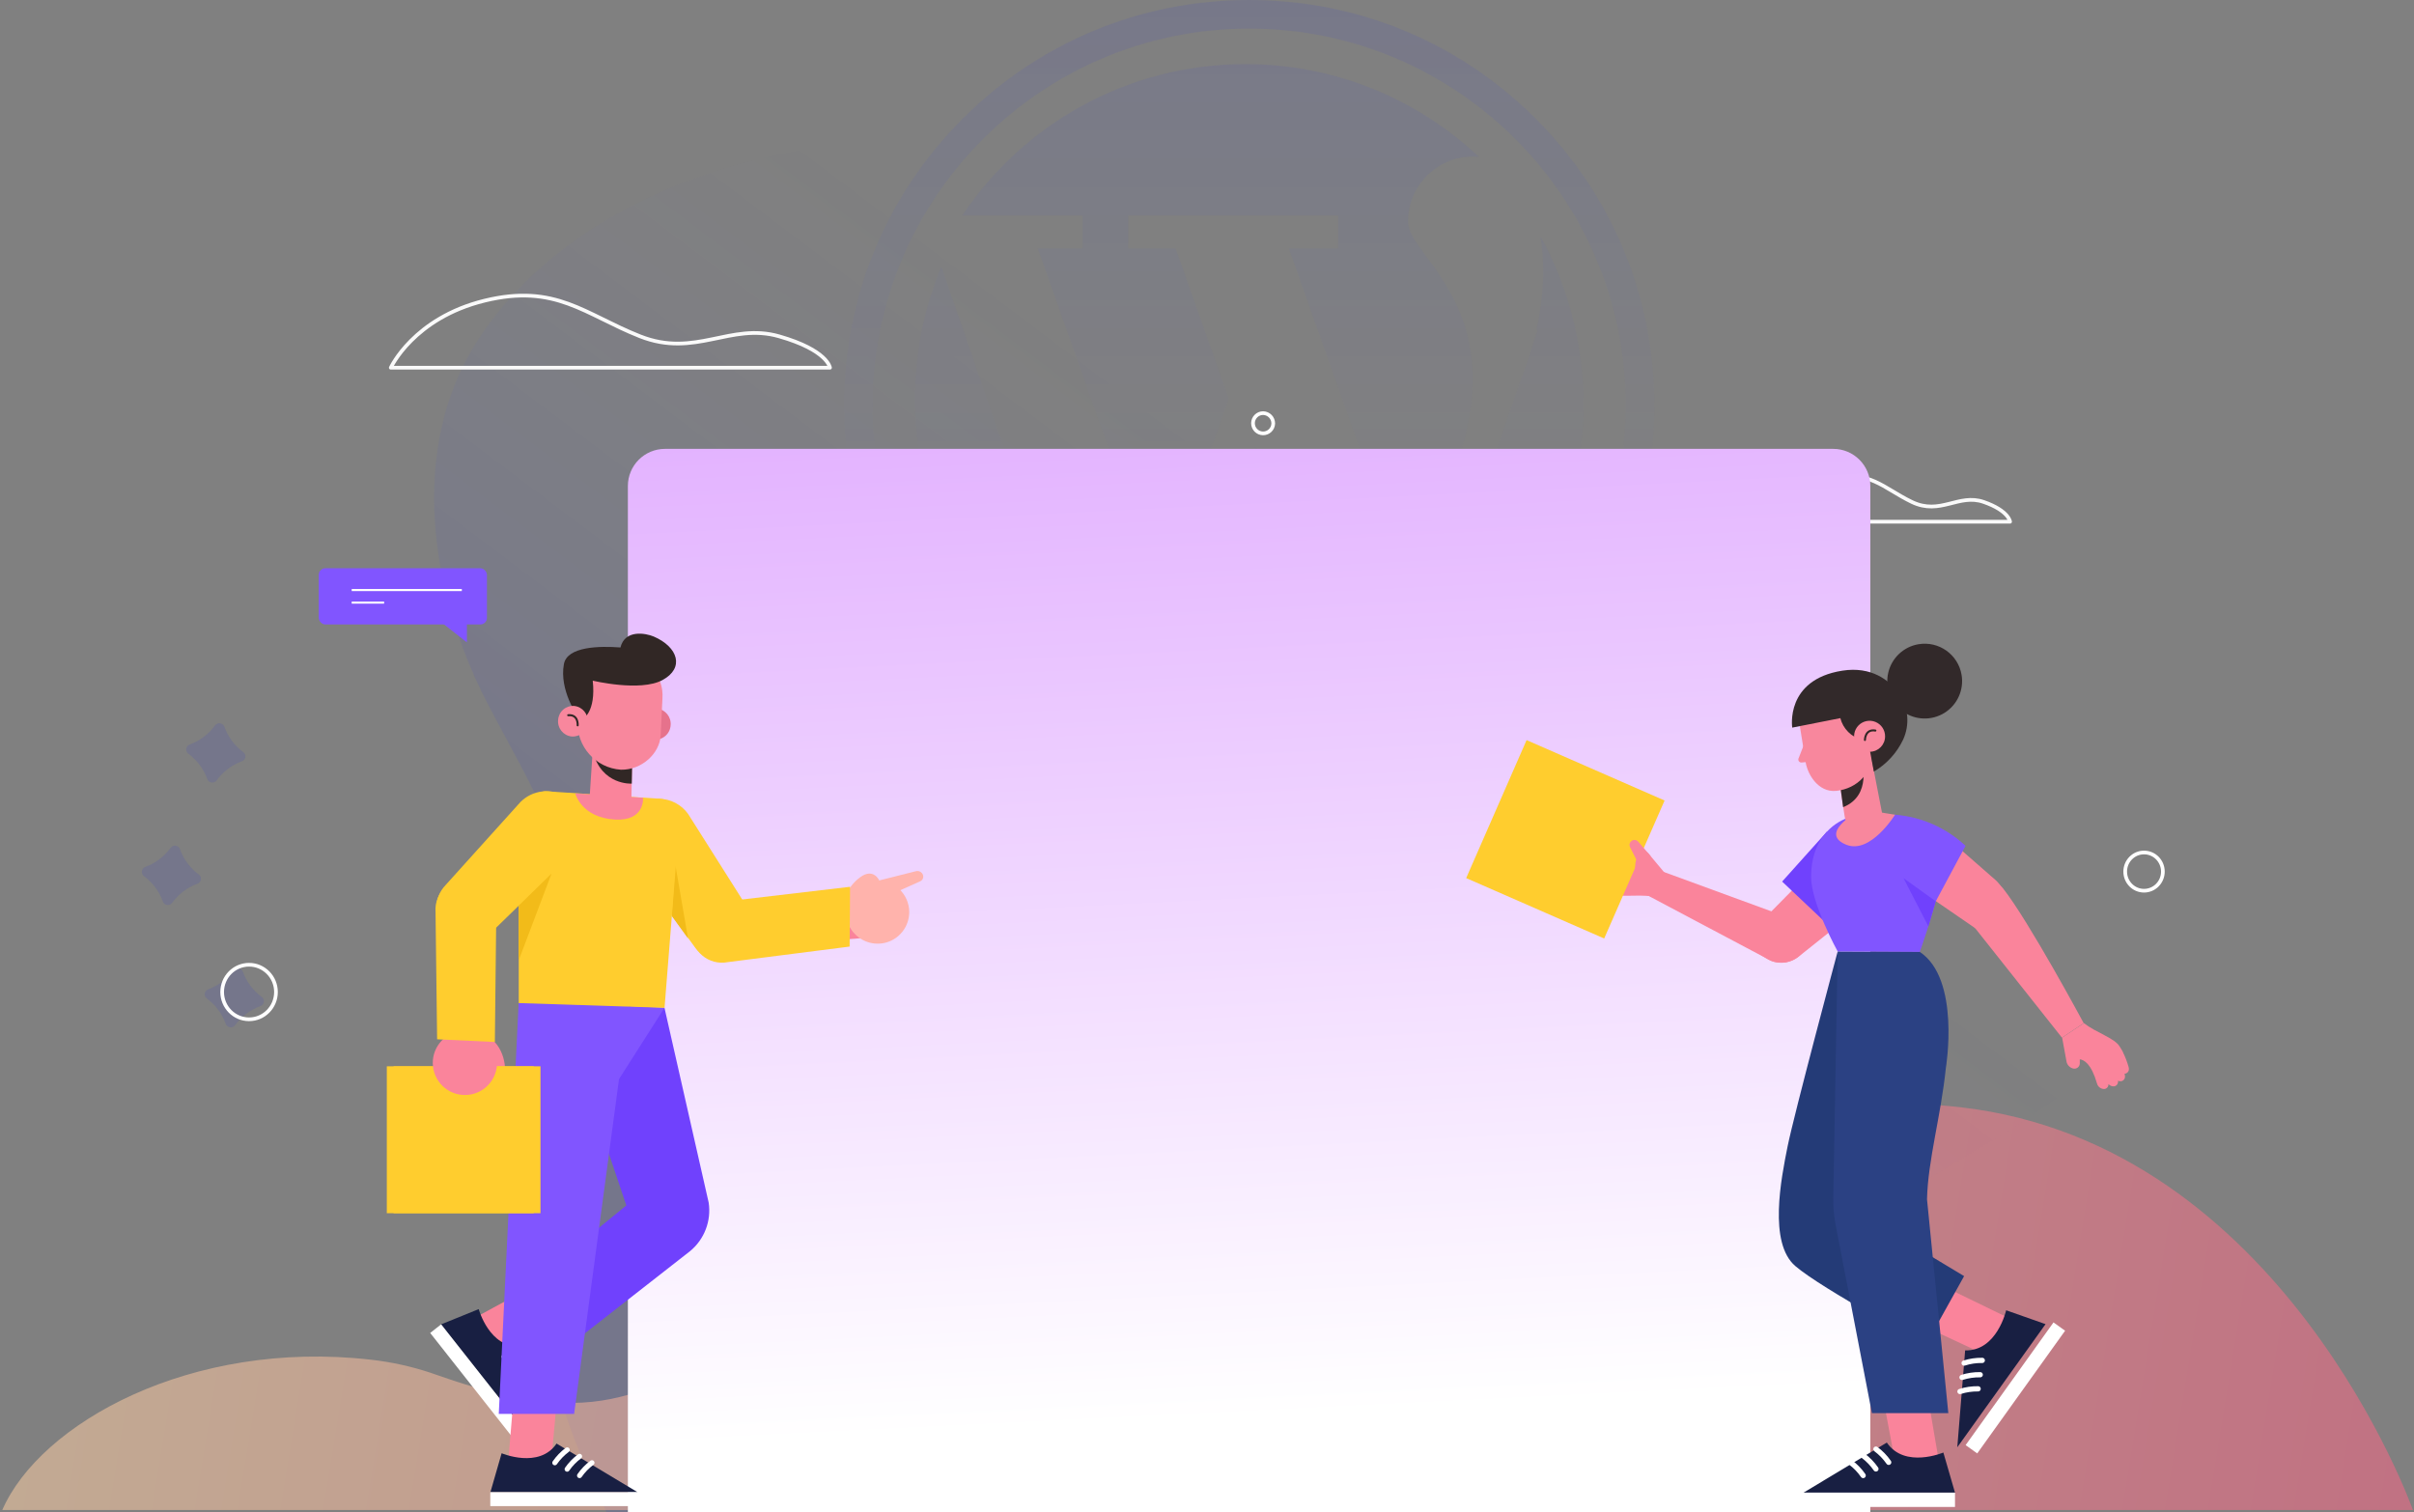 <?xml version="1.0" encoding="UTF-8"?>
<svg width="715px" height="448px" viewBox="0 0 715 448" version="1.1" xmlns="http://www.w3.org/2000/svg" xmlns:xlink="http://www.w3.org/1999/xlink">
    <rect x="0" y="0" width="715" height="448" fill="#808080" stroke="none"/>
    <!-- Generator: Sketch 54.1 (76490) - https://sketchapp.com -->
    <title>54545</title>
    <desc>Created with Sketch.</desc>
    <defs>
        <linearGradient x1="51.093%" y1="29.969%" x2="16.527%" y2="57.469%" id="linearGradient-1">
            <stop stop-color="#6B73FF" stop-opacity="0" offset="0%"></stop>
            <stop stop-color="#000DFF" offset="100%"></stop>
        </linearGradient>
        <linearGradient x1="0%" y1="48.581%" x2="100%" y2="51.419%" id="linearGradient-2">
            <stop stop-color="#FFD3A5" offset="0%"></stop>
            <stop stop-color="#FD6585" offset="100%"></stop>
        </linearGradient>
        <linearGradient x1="50%" y1="66.597%" x2="50%" y2="-10.603%" id="linearGradient-3">
            <stop stop-color="#6B73FF" stop-opacity="0" offset="0%"></stop>
            <stop stop-color="#000DFF" offset="100%"></stop>
        </linearGradient>
        <linearGradient x1="55.785%" y1="-7.399%" x2="61.501%" y2="90.729%" id="linearGradient-4">
            <stop stop-color="#E2B0FF" offset="0%"></stop>
            <stop stop-color="#FFFFFF" offset="100%"></stop>
        </linearGradient>
    </defs>
    <g id="Page-1" stroke="none" stroke-width="1" fill="none" fill-rule="evenodd">
        <g id="weLabs-Design_WordPress-Service" transform="translate(-846, -126)">
            <g id="54545" transform="translate(846, 126)">
                <path d="M559.119,43.437 L574.172,33.484 L578.466,40.024 C580.558,39.45 582.695,39.052 584.853,38.834 C587.425,38.593 590.015,38.629 592.579,38.942 L595.903,32 L616.587,41.972 L613.34,48.744 C616.892,52.1 619.73,56.144 621.681,60.634 L629.053,59.938 L631.192,82.882 L623.836,83.578 C623.614,84.547 623.354,85.505 623.056,86.45 C643.925,109.075 658.543,137.48 664.427,168.95 C675.218,223.01 660.523,284.373 616.237,319.915 C581.451,347.877 540.163,358.708 514.354,397.747 C507.367,408.314 497.842,424.785 485.778,447.161 L179.655,447.959 C172.939,433.841 168.561,423.019 166.523,415.495 C159.083,387.702 159.529,358.092 164.986,329.96 C167.724,315.901 169.72,301.708 170.966,287.439 C173.579,257.643 157.054,232.87 144.019,207.604 C127.51,175.497 120.839,133.023 141.344,101.039 C160.236,71.644 193.962,54.127 227.164,46.517 C260.844,38.798 295.83,39.83 330.355,41.063 C365.671,42.253 401.025,40.496 436.05,35.809 C472.45,31.064 510.111,28.923 545.835,39.091 C550.348,40.361 554.778,41.812 559.119,43.437 Z M588.999,58.192 C594.082,61.374 598.977,64.82 603.664,68.511 C602.599,66.055 600.969,63.857 598.876,62.117 C596.063,59.776 592.599,58.415 588.999,58.192 Z M71.953,287.871 C73.011,290.819 74.932,293.39 77.471,295.258 C77.972,295.592 78.237,296.178 78.153,296.77 C78.069,297.361 77.651,297.853 77.076,298.038 C74.107,299.134 71.532,301.074 69.677,303.613 C69.342,304.126 68.734,304.4 68.122,304.312 C67.51,304.225 67.005,303.793 66.831,303.207 C65.769,300.257 63.85,297.682 61.313,295.804 C60.822,295.468 60.564,294.887 60.648,294.302 C60.731,293.717 61.142,293.229 61.709,293.04 C64.678,291.944 67.252,290.004 69.108,287.465 C69.443,286.951 70.05,286.678 70.663,286.765 C71.275,286.853 71.779,287.285 71.953,287.871 Z M53.33,251.614 C54.388,254.564 56.307,257.136 58.845,259.006 C59.345,259.342 59.607,259.931 59.519,260.523 C59.432,261.115 59.01,261.606 58.434,261.787 C55.474,262.883 52.907,264.818 51.055,267.35 C50.723,267.864 50.118,268.14 49.506,268.056 C48.895,267.972 48.389,267.544 48.211,266.959 C47.138,264.01 45.216,261.435 42.681,259.553 C42.189,259.216 41.932,258.634 42.016,258.049 C42.099,257.464 42.509,256.975 43.076,256.787 C46.046,255.686 48.623,253.746 50.486,251.208 C50.821,250.694 51.428,250.421 52.04,250.508 C52.652,250.595 53.156,251.028 53.33,251.614 Z M66.492,215.356 C67.555,218.306 69.475,220.881 72.012,222.759 C72.503,223.097 72.758,223.681 72.671,224.266 C72.584,224.852 72.17,225.338 71.6,225.523 C68.637,226.624 66.068,228.563 64.215,231.098 C63.88,231.612 63.272,231.885 62.66,231.798 C62.047,231.71 61.543,231.278 61.369,230.692 C60.294,227.744 58.37,225.171 55.833,223.29 C55.342,222.954 55.084,222.372 55.168,221.787 C55.251,221.202 55.662,220.714 56.229,220.526 C59.202,219.426 61.781,217.487 63.646,214.95 C63.981,214.437 64.589,214.163 65.201,214.251 C65.814,214.338 66.318,214.77 66.492,215.356 Z M720.811,236.231 C721.874,239.174 723.789,241.745 726.318,243.626 C726.81,243.962 727.068,244.543 726.984,245.127 C726.901,245.711 726.49,246.199 725.922,246.388 C722.957,247.487 720.387,249.425 718.533,251.957 C718.2,252.48 717.586,252.761 716.967,252.673 C716.347,252.586 715.838,252.146 715.669,251.552 C714.606,248.605 712.685,246.032 710.146,244.156 C709.654,243.821 709.396,243.24 709.48,242.655 C709.563,242.071 709.974,241.583 710.542,241.395 C713.516,240.296 716.097,238.359 717.963,235.825 C718.298,235.312 718.907,235.039 719.519,235.126 C720.132,235.213 720.637,235.645 720.811,236.231 Z M681.333,263.689 C682.386,266.644 684.306,269.222 686.848,271.094 C687.348,271.428 687.613,272.015 687.529,272.606 C687.445,273.198 687.027,273.69 686.453,273.875 C683.486,274.966 680.913,276.901 679.058,279.436 C678.726,279.95 678.121,280.226 677.509,280.142 C676.898,280.058 676.392,279.63 676.214,279.046 C675.152,276.09 673.228,273.513 670.684,271.641 C670.193,271.302 669.938,270.718 670.025,270.133 C670.112,269.547 670.526,269.06 671.095,268.876 C674.06,267.775 676.631,265.835 678.489,263.298 C678.822,262.784 679.426,262.509 680.038,262.593 C680.649,262.676 681.155,263.105 681.333,263.689 Z M697.801,198.891 C698.853,201.839 700.767,204.412 703.303,206.284 C703.794,206.62 704.052,207.201 703.968,207.785 C703.885,208.369 703.474,208.857 702.907,209.045 C699.946,210.154 697.375,212.089 695.508,214.614 C695.176,215.127 694.571,215.402 693.959,215.318 C693.347,215.235 692.841,214.807 692.663,214.224 C691.609,211.273 689.688,208.699 687.145,206.83 C686.644,206.497 686.379,205.911 686.463,205.32 C686.547,204.73 686.965,204.238 687.54,204.054 C690.513,202.965 693.089,201.026 694.939,198.486 C695.271,197.963 695.885,197.682 696.504,197.77 C697.123,197.858 697.631,198.297 697.801,198.891 Z" id="Combined-Shape" fill="url(#linearGradient-1)" fill-rule="nonzero" opacity="0.087"></path>
                <path d="M109.829,402.758 C115.886,403.435 121.855,404.746 127.639,406.668 L127.639,406.668 L127.872,406.754 L128.509,406.975 C160.868,418.521 175.736,416.351 188.459,412.454 C222.778,401.9 243.199,356.463 298.858,365.252 C322.465,368.929 341.464,374.052 356.258,384.373 L356.258,384.373 L356.565,384.618 C358.685,386.101 360.757,387.621 362.693,389.177 C391.632,408.078 420.473,383.441 428.759,377.864 C429.359,377.423 429.985,373.917 430.61,373.476 L431.124,373.084 L431.124,373.084 C467.393,347.516 525.087,321.604 580.661,327.978 C676.266,338.899 714.68,447.276 714.68,447.276 L0.68,447.276 C11.834,421.659 56.45,396.654 109.829,402.758 Z" id="Path" fill="url(#linearGradient-2)" fill-rule="nonzero" opacity="0.517"></path>
                <rect id="Rectangle" fill="#8155FF" fill-rule="nonzero" transform="translate(119.315, 176.65) rotate(180) translate(-119.315, -176.65) " x="94.41" y="168.33" width="49.81" height="16.64" rx="1.94"></rect>
                <path d="M104.17,174.78 L136.79,174.78" id="Path" stroke="#FFFFFF" stroke-width="0.62"></path>
                <path d="M104.17,178.5 L113.77,178.5" id="Path" stroke="#FFFFFF" stroke-width="0.62"></path>
                <polygon id="Path" fill="#8155FF" fill-rule="nonzero" points="138.29 182.75 138.29 190.28 128.7 182.75"></polygon>
                <ellipse id="Oval" stroke="#FFFFFF" stroke-width="1.09" cx="635.04" cy="258.18" rx="5.58" ry="5.66"></ellipse>
                <ellipse id="Oval" stroke="#FFFFFF" stroke-width="1.09" cx="73.77" cy="293.85" rx="7.97" ry="8.08"></ellipse>
                <path d="M377.12,125.45 C377.076,127.096 375.714,128.399 374.068,128.37 C372.422,128.34 371.107,126.99 371.121,125.344 C371.135,123.698 372.474,122.371 374.12,122.37 C375.794,122.403 377.131,123.775 377.12,125.45 L377.12,125.45 Z" id="Path" stroke="#FFFFFF" stroke-width="1.09"></path>
                <path d="M115.75,108.92 L245.83,108.92 C245.83,108.92 245.2,103.75 230.75,99.62 C216.3,95.49 205.92,106.08 189.58,99.62 C173.24,93.16 164.58,83.9 143.53,89.06 C122.48,94.22 115.75,108.92 115.75,108.92 Z" id="Path" stroke="#FAFAFA" stroke-width="1.1" stroke-linecap="round" stroke-linejoin="round"></path>
                <path d="M528.09,154.54 L595.36,154.54 C595.36,154.54 595.04,151.29 587.56,148.69 C580.08,146.09 574.73,152.75 566.28,148.69 C557.83,144.63 553.35,138.8 542.46,142.05 C536.07,143.905 530.817,148.471 528.09,154.54 L528.09,154.54 Z" id="Path" stroke="#FAFAFA" stroke-width="1.1" stroke-linecap="round" stroke-linejoin="round"></path>
                <path d="M320.686,73.609 L320.685,73.609 L320.685,63.853 L285,63.853 C303.063,36.814 333.876,19 368.856,19 C395.627,19 419.957,29.435 438,46.452 C437.452,46.401 436.892,46.37 436.316,46.37 C425.668,46.37 417.035,54.994 417.035,65.632 C417.035,76.271 448.143,91.121 431.047,138.792 L418.014,176 L381.758,73.609 L396.309,73.609 L396.309,63.853 L334.173,63.853 L334.173,73.609 L348.204,73.609 L363.941,118.052 L343.644,176 L307.387,73.609 L320.686,73.609 Z M271,118.356 C271,104.386 273.789,91.084 278.821,79 L323,207 C292.066,190.139 271,156.772 271,118.356 Z M456.274,70 C464.372,84.698 469,101.688 469,119.794 C469,158.432 447.94,191.999 417,209 L450.762,111.591 C452.019,108.422 453.126,105.197 454.006,102.045 L455.489,97.679 L455.099,97.679 C457.253,88.076 457.678,78.511 456.274,70 Z M341,214.152 L371.911,132 L401,214.582 C391.728,217.452 381.879,219 371.67,219 C360.966,219 350.661,217.295 341,214.152 Z M369.999,231.535 C431.5,231.535 481.534,181.501 481.534,120 C481.534,58.5 431.5,8.465 369.999,8.465 C308.499,8.465 258.465,58.5 258.465,120 C258.465,181.501 308.499,231.535 369.999,231.535 Z M454.852,35.147 C477.517,57.812 489.999,87.947 490,120 C490,152.053 477.518,182.188 454.853,204.853 C432.188,227.518 402.053,240 370,240 C337.947,240 307.812,227.518 285.147,204.853 C262.482,182.188 250,152.053 250,120 C250,87.947 262.482,57.812 285.147,35.147 C307.812,12.482 337.946,0 369.999,0 C402.053,0 432.188,12.482 454.852,35.147 Z" id="Combined-Shape" fill="url(#linearGradient-3)" fill-rule="nonzero" opacity="0.087"></path>
                <path d="M196.97,132.96 L542.97,132.96 C549.045,132.96 553.97,137.885 553.97,143.96 L553.97,447.96 L185.97,447.96 L185.97,143.96 C185.97,137.885 190.895,132.96 196.97,132.96 Z" id="Rectangle" fill="url(#linearGradient-4)" fill-rule="nonzero"></path>
                <path d="M196.81,298.53 L209.9,356.23 C210.721,361.666 208.62,367.133 204.37,370.62 L165.3,401.16 L166,373 L185.51,357.07 L165.3,297 L196.81,298.53 Z" id="Path" fill="#7041FD" fill-rule="nonzero"></path>
                <polygon id="Path" fill="#FA849B" fill-rule="nonzero" points="146.27 401.4 165.07 391.56 157.65 381.08 137.22 392.19 143.74 400.45"></polygon>
                <path d="M141.79,387.78 C141.79,387.78 144.97,399.43 154.12,398.78 L157.65,426.54 L130.65,392.3 L141.79,387.78 Z" id="Path" fill="#181F42" fill-rule="nonzero"></path>
                <rect id="Rectangle" fill="#FFFFFF" fill-rule="nonzero" transform="translate(142.539, 410.688) rotate(51.74) translate(-142.539, -410.688) " x="120.734" y="408.628" width="43.61" height="4.12"></rect>
                <path d="M154.58,402.4 C152.866,401.943 151.09,401.764 149.32,401.87" id="Path" stroke="#FFFFFF" stroke-width="1.5" stroke-linecap="round" stroke-linejoin="round"></path>
                <path d="M155.36,406.47 C153.647,406.007 151.871,405.828 150.1,405.94" id="Path" stroke="#FFFFFF" stroke-width="1.5" stroke-linecap="round" stroke-linejoin="round"></path>
                <path d="M156.14,410.53 C154.427,410.067 152.651,409.888 150.88,410" id="Path" stroke="#FFFFFF" stroke-width="1.5" stroke-linecap="round" stroke-linejoin="round"></path>
                <polygon id="Path" fill="#FA849B" fill-rule="nonzero" points="163.05 435.39 164.96 414.53 152.13 413.87 150.22 436.79 160.74 436.79"></polygon>
                <path d="M148.58,430.47 C148.58,430.47 159.69,435.19 164.85,427.6 L188.85,442.01 L145.25,442.01 L148.58,430.47 Z" id="Path" fill="#181F42" fill-rule="nonzero"></path>
                <rect id="Rectangle" fill="#FFFFFF" fill-rule="nonzero" x="145.22" y="442.01" width="43.61" height="4.12"></rect>
                <path d="M168,429.48 C166.58,430.544 165.34,431.831 164.33,433.29" id="Path" stroke="#FFFFFF" stroke-width="1.5" stroke-linecap="round" stroke-linejoin="round"></path>
                <path d="M171.66,431.39 C170.234,432.447 168.99,433.73 167.98,435.19" id="Path" stroke="#FFFFFF" stroke-width="1.5" stroke-linecap="round" stroke-linejoin="round"></path>
                <path d="M175.33,433.29 C173.905,434.346 172.665,435.63 171.66,437.09" id="Path" stroke="#FFFFFF" stroke-width="1.5" stroke-linecap="round" stroke-linejoin="round"></path>
                <polygon id="Path" fill="#8155FF" fill-rule="nonzero" points="153.62 297.12 147.73 418.81 170.05 418.81 186.31 297.52"></polygon>
                <polygon id="Path" fill="#8155FF" fill-rule="nonzero" points="196.81 298.53 196.81 298.53 183.28 319.74 180.46 298"></polygon>
                <polygon id="Path" fill="#FA849B" fill-rule="nonzero" points="254.82 277.92 241.49 278.96 243.88 265.57 257.8 266.74"></polygon>
                <path d="M266.05,277.27 C263.182,279.736 259.11,280.23 255.735,278.523 C252.36,276.816 250.346,273.244 250.632,269.472 C250.918,265.701 253.448,262.473 257.042,261.295 C260.637,260.117 264.587,261.22 267.05,264.09 C270.411,268.006 269.964,273.906 266.05,277.27 Z" id="Path" fill="#FFB3AC" fill-rule="nonzero"></path>
                <path d="M260.45,260.84 C260.45,260.84 258.75,256.94 254.79,259.84 C250.83,262.74 247.32,268.67 252.87,276.26 L260.45,260.84 Z" id="Path" fill="#FFB3AC" fill-rule="nonzero"></path>
                <path d="M260.45,260.79 L271.18,258.09 C272.076,257.801 273.041,258.268 273.37,259.15 L273.37,259.15 C273.638,259.898 273.285,260.726 272.56,261.05 L261.66,265.93 L260.45,260.79 Z" id="Path" fill="#FFB3AC" fill-rule="nonzero"></path>
                <path d="M204.48,242.16 L222.09,270 C224.59,274.465 223.204,280.102 218.92,282.9 L218.92,282.9 C214.428,285.833 208.41,284.581 205.46,280.1 L186,253.36 C183.18,249.083 183.757,243.412 187.38,239.79 L187.38,239.79 C189.771,237.379 193.159,236.234 196.522,236.7 C199.886,237.166 202.835,239.189 204.48,242.16 Z" id="Path" fill="#FFCD2E" fill-rule="nonzero"></path>
                <polygon id="Path" fill="#F2BB19" fill-rule="nonzero" points="198.97 271.31 200.01 256.06 203.79 277.97"></polygon>
                <path d="M213,267.24 L251.78,262.68 L251.65,280.39 L215.54,285 C212.844,285.524 210.056,284.788 207.97,283.002 C205.884,281.215 204.728,278.574 204.83,275.83 L204.83,275.83 C205.017,271.324 208.509,267.652 213,267.24 Z" id="Path" fill="#FFCD2E" fill-rule="nonzero"></path>
                <path d="M145.85,319.74 C145.85,319.74 150.18,320.09 149.47,315.14 C148.76,310.19 145.12,304.21 135.64,305.55 L145.85,319.74 Z" id="Path" fill="#FA849B" fill-rule="nonzero"></path>
                <rect id="Rectangle" fill="#FFCD2E" fill-rule="nonzero" transform="translate(136.33, 337.61) rotate(180) translate(-136.33, -337.61) " x="114.57" y="315.85" width="43.52" height="43.52"></rect>
                <rect id="Rectangle" fill="#FFCD2E" fill-rule="nonzero" transform="translate(138.33, 337.61) rotate(180) translate(-138.33, -337.61) " x="116.57" y="315.85" width="43.52" height="43.52"></rect>
                <path d="M128.41,316.9 C127.271,311.768 130.507,306.683 135.64,305.543 C140.772,304.404 145.857,307.64 146.997,312.772 C148.138,317.904 144.902,322.989 139.77,324.13 C137.305,324.678 134.723,324.224 132.592,322.868 C130.462,321.512 128.957,319.365 128.41,316.9 L128.41,316.9 Z" id="Path" fill="#FA849B" fill-rule="nonzero"></path>
                <path d="M147,269.65 L146.57,308.65 L129.47,307.85 L129,270 C128.822,267.258 129.907,264.586 131.944,262.743 C133.982,260.9 136.75,260.089 139.46,260.54 L139.46,260.54 C143.896,261.268 147.114,265.157 147,269.65 L147,269.65 Z" id="Path" fill="#FFCD2E" fill-rule="nonzero"></path>
                <path d="M169,253.3 L145.41,276.3 C141.561,279.666 135.763,279.478 132.14,275.87 L132.14,275.87 C128.333,272.111 128.271,265.986 132,262.15 L154.14,237.59 C157.741,233.941 163.411,233.327 167.71,236.12 L167.71,236.12 C170.558,237.951 172.382,241.012 172.635,244.389 C172.889,247.765 171.543,251.064 169,253.3 L169,253.3 Z" id="Path" fill="#FFCD2E" fill-rule="nonzero"></path>
                <path d="M195.28,236.59 L161.74,234.38 C158.74,234.18 153.32,239.68 153.64,242.69 L153.64,297.12 L196.83,298.53 L201.22,243.29 C201.419,239.803 198.766,236.81 195.28,236.59 L195.28,236.59 Z" id="Path" fill="#FFCD2E" fill-rule="nonzero"></path>
                <polygon id="Path" fill="#F2BB19" fill-rule="nonzero" points="153.62 268.27 163.36 258.76 153.62 284.51"></polygon>
                <path d="M189.81,214.07 C189.547,216.552 191.331,218.782 193.81,219.07 C195.004,219.158 196.184,218.766 197.089,217.982 C197.993,217.197 198.548,216.085 198.63,214.89 C198.888,212.41 197.106,210.183 194.63,209.89 C193.436,209.805 192.258,210.197 191.354,210.981 C190.45,211.765 189.895,212.876 189.81,214.07 Z" id="Path" fill="#E6728C" fill-rule="nonzero"></path>
                <path d="M187.23,224.84 L187.03,235.84 C186.97,239.68 184.63,241.69 180.97,241.59 L180.97,241.59 C177.83,241.5 174.42,239.91 174.62,236.52 L175.75,219.3 L187.23,224.84 Z" id="Path" fill="#FA849B" fill-rule="nonzero"></path>
                <path d="M187.12,232.12 C187.12,232.12 178.18,232.71 175.6,222.61 C174.78,219.43 187.28,223.71 187.28,223.71 L187.12,232.12 Z" id="Path" fill="#312725" fill-rule="nonzero"></path>
                <path d="M183.89,228 L183.89,228 C190.14,228.13 195.4,223.13 195.68,217.86 L196.21,206.86 C196.655,200.355 191.874,194.664 185.39,193.98 L185.39,193.98 C178.85,193.39 171.94,198.29 171.39,205.04 L171.08,213.64 C170.742,221.111 176.429,227.486 183.89,228 Z" id="Path" fill="#F8879D" fill-rule="nonzero"></path>
                <path d="M193.63,188.55 C191.24,187.55 185.12,186.38 183.77,191.79 C177.68,191.33 167.99,191.44 167.02,196.72 C165.59,204.47 171.1,212.16 171.1,212.16 L172.64,212.95 C172.64,212.95 176.58,210.95 175.56,201.62 C175.56,201.62 189.63,205.01 196.23,201.44 C202.83,197.87 200.83,191.65 193.63,188.55 Z" id="Path" fill="#312725" fill-rule="nonzero"></path>
                <path d="M165.31,213.24 C165.065,215.7 166.851,217.897 169.31,218.16 C170.491,218.248 171.658,217.862 172.553,217.087 C173.449,216.311 173.998,215.211 174.08,214.03 C174.325,211.57 172.539,209.373 170.08,209.11 C168.898,209.019 167.73,209.405 166.834,210.18 C165.938,210.956 165.389,212.058 165.31,213.24 Z" id="Path" fill="#F8879D" fill-rule="nonzero"></path>
                <path d="M171.1,214.86 C171.1,214.86 171.38,211.58 168.29,211.86" id="Path" stroke="#312725" stroke-width="0.6" stroke-linecap="round" stroke-linejoin="round"></path>
                <path d="M170.38,235 L190.46,236.32 C190.46,236.32 191.1,243.24 182.17,242.77 C172.12,242.18 170.38,235 170.38,235 Z" id="Path" fill="#FA849B" fill-rule="nonzero"></path>
                <polygon id="Path" fill="#FA849B" fill-rule="nonzero" points="590.24 402.33 570.45 393.11 577.59 381.98 599.11 392.44 592.8 401.24"></polygon>
                <path d="M594.2,388.12 C594.2,388.12 591.49,400.25 582.05,400.01 L579.73,428.7 L605.87,392.23 L594.2,388.12 Z" id="Path" fill="#181F42" fill-rule="nonzero"></path>
                <rect id="Rectangle" fill="#FFFFFF" fill-rule="nonzero" transform="translate(596.928, 411.119) rotate(125.605) translate(-596.928, -411.119) " x="574.578" y="409.007" width="44.701" height="4.224"></rect>
                <path d="M581.75,403.76 C583.488,403.202 585.305,402.935 587.13,402.97" id="Path" stroke="#FFFFFF" stroke-width="1.55" stroke-linecap="round" stroke-linejoin="round"></path>
                <path d="M581.13,408 C582.873,407.449 584.693,407.182 586.52,407.21" id="Path" stroke="#FFFFFF" stroke-width="1.55" stroke-linecap="round" stroke-linejoin="round"></path>
                <path d="M580.52,412.18 C582.259,411.63 584.076,411.363 585.9,411.39" id="Path" stroke="#FFFFFF" stroke-width="1.55" stroke-linecap="round" stroke-linejoin="round"></path>
                <path d="M544.3,281.83 C544.3,281.83 531.37,330.1 529.46,339.61 C527.55,349.12 523.75,368.16 531.75,375.02 C539.75,381.88 570.45,398.3 570.45,398.3 L581.75,378 L563.45,367 L544.3,281.83 Z" id="Path" fill="#243B77" fill-rule="nonzero"></path>
                <polygon id="Path" fill="#FA849B" fill-rule="nonzero" points="561.74 435.32 557.71 413.86 570.91 413.18 574.95 436.76 564.12 436.76"></polygon>
                <path d="M575.6,430.26 C575.6,430.26 564.16,435.12 558.86,427.31 L534.19,442.14 L579.05,442.14 L575.6,430.26 Z" id="Path" fill="#181F42" fill-rule="nonzero"></path>
                <rect id="Rectangle" fill="#FFFFFF" fill-rule="nonzero" transform="translate(556.615, 444.26) rotate(180) translate(-556.615, -444.26) " x="534.18" y="442.14" width="44.87" height="4.24"></rect>
                <path d="M555.63,429.25 C557.094,430.339 558.371,431.66 559.41,433.16" id="Path" stroke="#FFFFFF" stroke-width="1.55" stroke-linecap="round" stroke-linejoin="round"></path>
                <path d="M551.85,431.2 C553.312,432.295 554.589,433.619 555.63,435.12" id="Path" stroke="#FFFFFF" stroke-width="1.55" stroke-linecap="round" stroke-linejoin="round"></path>
                <path d="M548.07,433.16 C549.534,434.249 550.811,435.57 551.85,437.07" id="Path" stroke="#FFFFFF" stroke-width="1.55" stroke-linecap="round" stroke-linejoin="round"></path>
                <path d="M544.3,281.83 L543,354.64 C542.951,357.254 543.159,359.867 543.62,362.44 L554.44,418.59 L577.07,418.59 L570.76,355.26 C571.02,343.61 574.89,330.57 576.34,316.36 C576.34,316.36 580.77,290.01 568.61,281.96 L544.3,281.83 Z" id="Path" fill="#2B4183" fill-rule="nonzero"></path>
                <path d="M529.81,271.84 L492.81,258.29 L488.51,265.5 L524.59,284.62 C527.374,285.684 530.515,285.163 532.807,283.259 C535.099,281.354 536.186,278.362 535.65,275.43 L535.65,275.43 C535.11,272.53 532.59,272.83 529.81,271.84 Z" id="Path" fill="#FA849B" fill-rule="nonzero"></path>
                <path d="M488.25,252.8 C487.591,252.097 486.613,251.789 485.67,251.99 C485.121,252.094 484.662,252.468 484.45,252.985 C484.238,253.502 484.302,254.091 484.62,254.55 L485.16,255.42 C483.97,255.88 481.52,255.99 477.03,251.42 C476.31,250.662 475.165,250.497 474.26,251.02 C473.668,251.425 473.486,252.216 473.84,252.84 C473.853,252.872 473.87,252.902 473.89,252.93 C473.292,252.717 472.63,252.787 472.09,253.12 C471.501,253.532 471.32,254.323 471.67,254.95 C471.716,255.038 471.77,255.121 471.83,255.2 C471.527,255.232 471.236,255.334 470.98,255.5 C470.393,255.908 470.211,256.696 470.56,257.32 C470.656,257.517 470.784,257.696 470.94,257.85 L471.12,258.02 L471.04,258.07 C470.448,258.475 470.266,259.266 470.62,259.89 C470.718,260.089 470.846,260.271 471,260.43 C472.125,261.58 473.354,262.624 474.67,263.55 L474.67,263.55 L474.72,263.55 C475.268,263.914 475.836,264.247 476.42,264.55 C479.01,266.06 484.56,264.8 489.33,265.55 L493.05,258.55 L488.25,252.8 Z" id="Path" fill="#FA849B" fill-rule="nonzero"></path>
                <rect id="Rectangle" fill="#FFCD2E" fill-rule="nonzero" transform="translate(463.651, 248.612) rotate(113.64) translate(-463.651, -248.612) " x="441.341" y="226.302" width="44.62" height="44.62"></rect>
                <path d="M488.86,253.54 L485.23,249.31 C484.951,248.985 484.544,248.798 484.115,248.798 C483.686,248.798 483.279,248.985 483,249.31 L483,249.31 C482.605,249.761 482.526,250.407 482.8,250.94 L484.62,254.55 C483.776,257.766 484.585,261.192 486.78,263.69 L488.86,253.54 Z" id="Path" fill="#FA849B" fill-rule="nonzero"></path>
                <path d="M546.22,272.61 L532.74,283.37 C530.025,285.549 526.231,285.782 523.27,283.95 L523.27,283.95 C519.1,281.38 516.55,279 519.56,275.13 L534.36,260.13 L546.22,272.61 Z" id="Path" fill="#FA849B" fill-rule="nonzero"></path>
                <path d="M556.65,259.73 C556.65,259.73 554.86,268.57 544.23,276.6 L527.85,261.13 L541.11,246.35 L556.65,259.73 Z" id="Path" fill="#7041FD" fill-rule="nonzero"></path>
                <path d="M582.23,271.42 L610.72,307.36 L617.17,303.08 C617.17,303.08 600.82,272.65 593.22,263.08 C591.371,260.729 588.393,259.566 585.44,260.039 C582.487,260.513 580.022,262.549 579,265.36 L579,265.36 C578,268.13 580.33,269.15 582.23,271.42 Z" id="Path" fill="#FA849B" fill-rule="nonzero"></path>
                <path d="M612.1,314.58 C612.334,315.49 613.029,316.212 613.93,316.48 C614.447,316.646 615.012,316.539 615.432,316.196 C615.852,315.852 616.07,315.319 616.01,314.78 L616.01,313.78 C617.24,313.95 619.38,314.99 621.11,320.95 C621.373,321.932 622.274,322.605 623.29,322.58 C623.982,322.503 624.504,321.916 624.5,321.22 C624.5,321.22 624.5,321.15 624.5,321.11 C624.908,321.577 625.511,321.829 626.13,321.79 C626.822,321.713 627.344,321.126 627.34,320.43 C627.345,320.333 627.345,320.237 627.34,320.14 C627.608,320.256 627.899,320.304 628.19,320.28 C628.884,320.208 629.409,319.618 629.4,318.92 C629.407,318.704 629.38,318.488 629.32,318.28 C629.32,318.2 629.32,318.13 629.25,318.05 L629.34,318.05 C630.037,317.982 630.564,317.39 630.55,316.69 C630.557,316.477 630.53,316.264 630.47,316.06 C630.045,314.552 629.482,313.086 628.79,311.68 L628.79,311.68 L628.79,311.62 C628.486,311.046 628.152,310.489 627.79,309.95 C626.27,307.46 620.94,305.95 617.23,303.08 L610.78,307.36 L612.1,314.58 Z" id="Path" fill="#FA849B" fill-rule="nonzero"></path>
                <path d="M578,249.26 L591,260.63 C593.62,262.926 594.512,266.621 593.23,269.86 L593.23,269.86 C591.43,274.41 589.54,277.34 585.23,275.07 L567.85,263.13 L578,249.26 Z" id="Path" fill="#FA849B" fill-rule="nonzero"></path>
                <path d="M561.29,241.33 C569.094,241.948 576.456,245.199 582.17,250.55 L573.34,267 L556,261 L561.29,241.33 Z" id="Path" fill="#8155FF" fill-rule="nonzero"></path>
                <path d="M547.24,242.31 C547.24,242.31 536.46,245.31 536.43,259.73 C536.43,267.62 544.3,281.83 544.3,281.83 L568.63,281.96 C568.63,281.96 572.2,272.05 574.34,263.1 C576.48,254.15 569.63,245.63 561.29,241.33 L547.24,242.31 Z" id="Path" fill="#8155FF" fill-rule="nonzero"></path>
                <polygon id="Path" fill="#7041FD" fill-rule="nonzero" points="573.34 266.97 563.8 260.12 571.16 274.38"></polygon>
                <path d="M553.37,246.93 L553.37,246.93 C556.75,246.43 557.94,244.17 557.44,240.8 L553.69,221.46 L543.51,223.09 L546.35,241.74 C546.592,243.36 547.468,244.816 548.784,245.79 C550.101,246.763 551.751,247.174 553.37,246.93 L553.37,246.93 Z" id="Path" fill="#F8879D" fill-rule="nonzero"></path>
                <path d="M551.36,225.28 C551.36,225.28 554.66,235.59 545.91,239.1 L545.1,233 L554.1,226.2" id="Path" fill="#32292A" fill-rule="nonzero"></path>
                <path d="M543.82,234.27 L543.82,234.27 C550.17,233.67 554.89,228.58 554.35,222.91 L552.59,204.33 L541.88,204.33 C537.93,204.7 532.5,209.94 532.83,213.46 L534.7,225 C535.09,229.16 538.47,234.78 543.82,234.27 Z" id="Path" fill="#F8879D" fill-rule="nonzero"></path>
                <path d="M535.19,218.3 L532.76,224.52 C532.584,224.822 532.599,225.199 532.798,225.486 C532.998,225.773 533.345,225.919 533.69,225.86 L537.88,225.47 L535.19,218.3 Z" id="Path" fill="#F8879D" fill-rule="nonzero"></path>
                <path d="M554.39,240.23 L561.29,241.33 C561.29,241.33 554.05,253.06 546.92,250.25 C538.69,247 549.6,240.83 549.6,240.83 L554.39,240.23 Z" id="Path" fill="#F8879D" fill-rule="nonzero"></path>
                <path d="M551.5,219.14 C548.348,218.337 545.888,215.873 545.09,212.72 L530.84,215.53 C530.84,215.53 528.63,201.34 545.69,198.66 C554.24,197.32 559.69,201.45 562.59,205.59 C565.271,209.592 565.687,214.697 563.69,219.08 C561.812,223.038 558.788,226.341 555.01,228.56 L553.69,221.46 C553.69,221.46 552.46,219.39 551.5,219.14 Z" id="Path" fill="#32292A" fill-rule="nonzero"></path>
                <path d="M558.34,218.12 C558.351,220.616 556.346,222.653 553.85,222.68 C551.982,222.721 550.276,221.625 549.536,219.91 C548.796,218.195 549.169,216.202 550.479,214.871 C551.79,213.539 553.777,213.136 555.504,213.849 C557.23,214.563 558.352,216.252 558.34,218.12 Z" id="Path" fill="#F8879D" fill-rule="nonzero"></path>
                <path d="M552.37,219.19 C552.37,219.19 552.37,215.87 555.47,216.4" id="Path" stroke="#312725" stroke-width="0.6" stroke-linecap="round" stroke-linejoin="round"></path>
                <path d="M581,199.91 C581.746,204.329 579.757,208.762 575.96,211.143 C572.163,213.523 567.306,213.382 563.654,210.785 C560.002,208.188 558.273,203.647 559.275,199.279 C560.277,194.911 563.811,191.576 568.23,190.83 C574.264,189.811 579.981,193.876 581,199.91 L581,199.91 Z" id="Path" fill="#32292A" fill-rule="nonzero"></path>
            </g>
        </g>
    </g>
</svg>